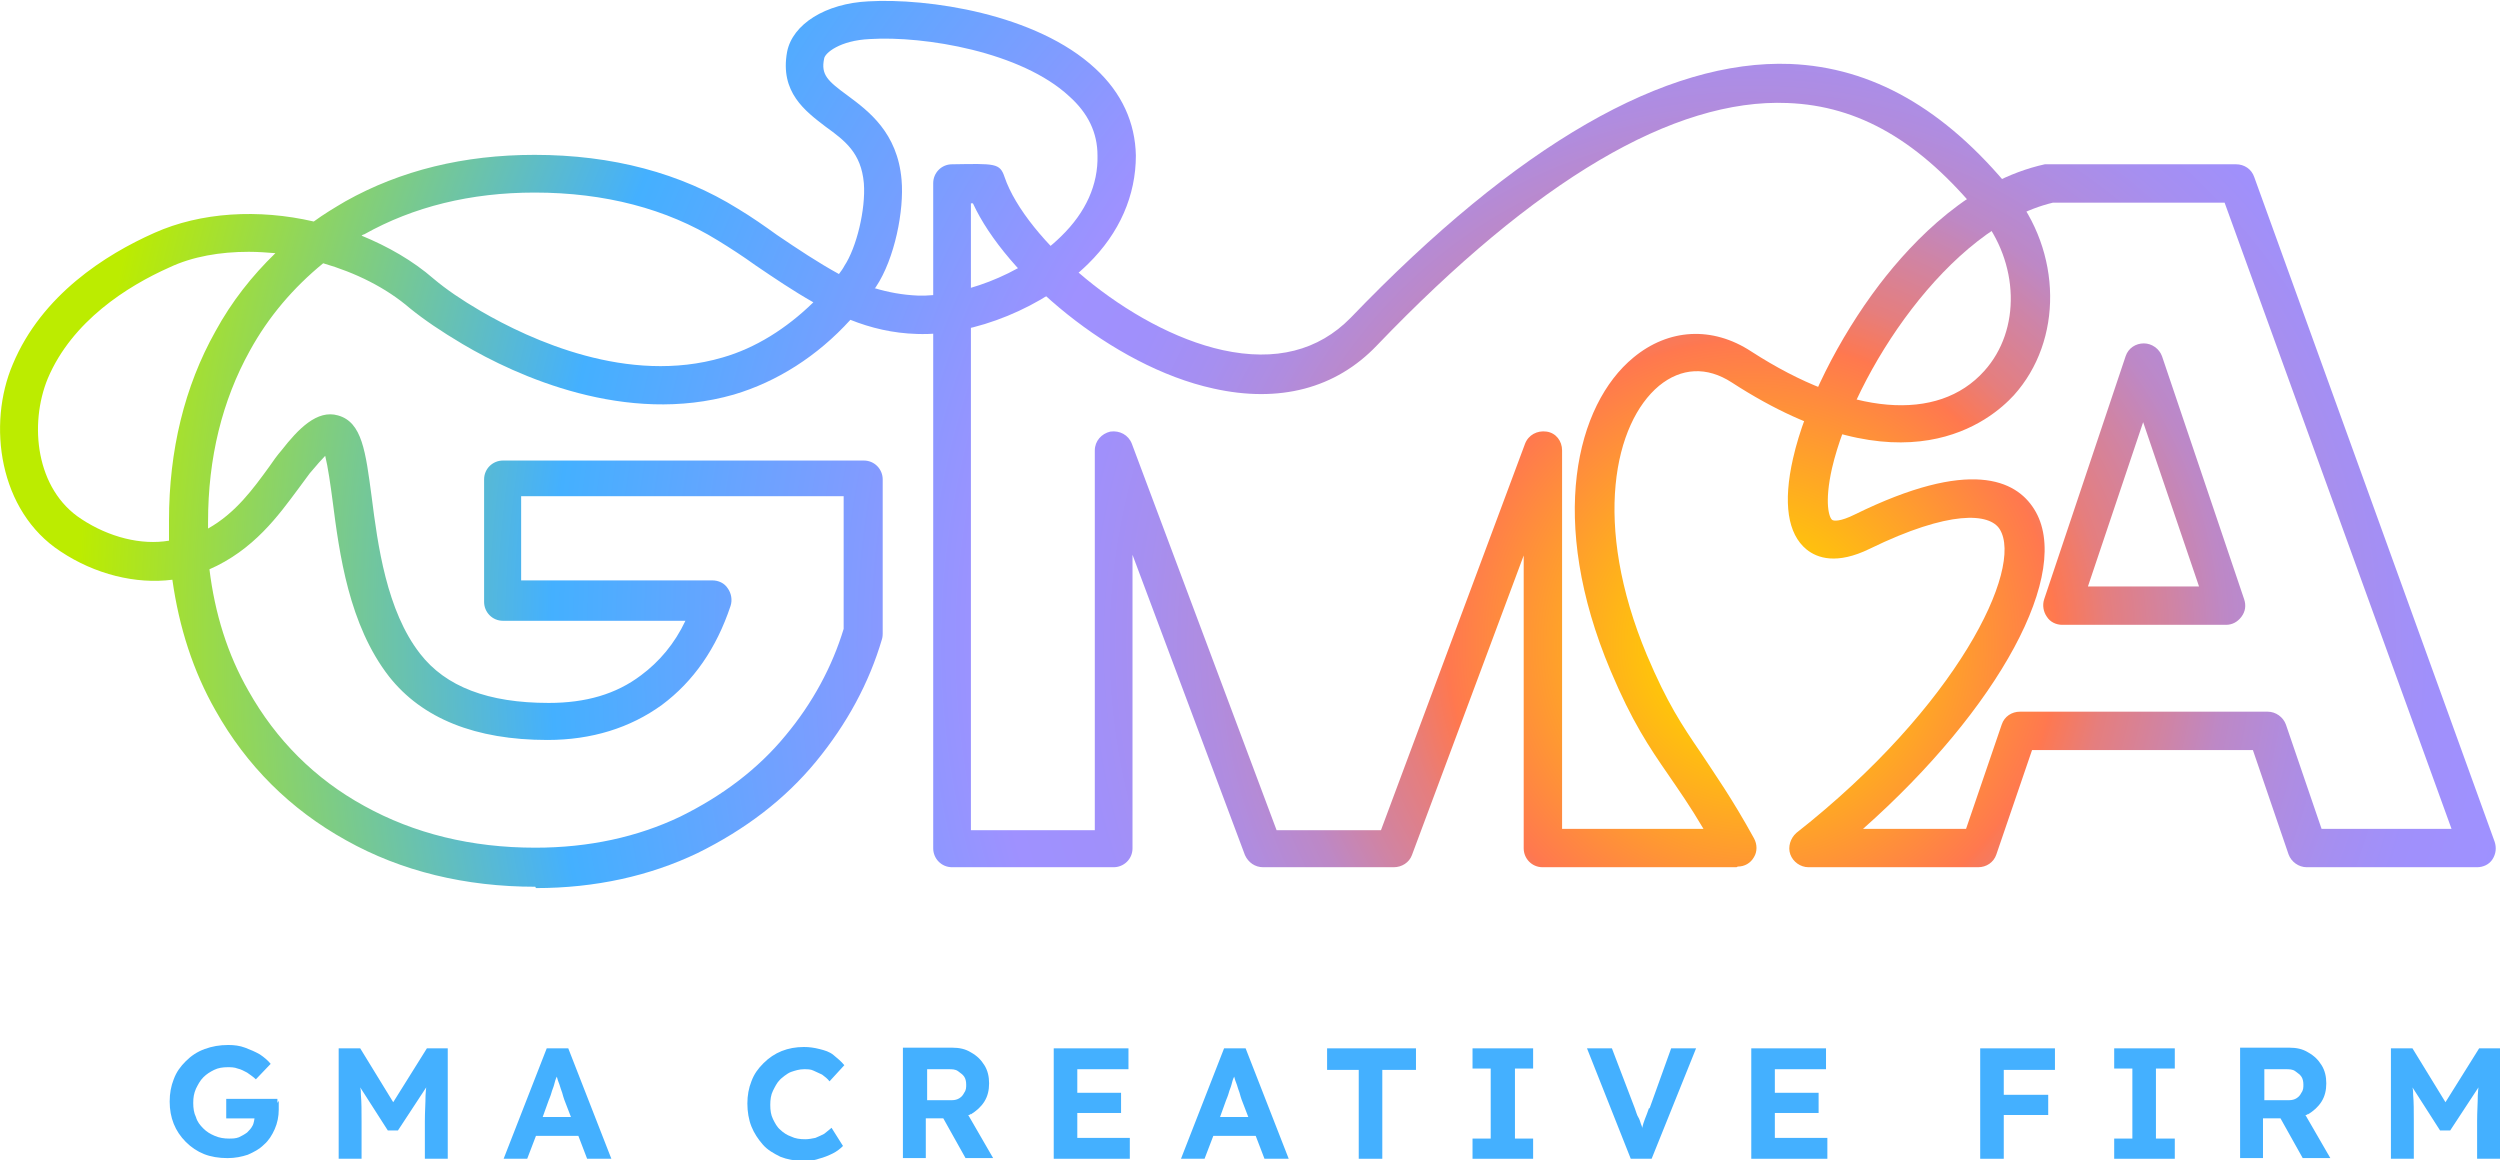 <svg xmlns="http://www.w3.org/2000/svg" xmlns:xlink="http://www.w3.org/1999/xlink" id="Layer_2" data-name="Layer 2" viewBox="0 0 37.13 17.23"><defs><style>      .cls-1 {        fill: url(#New_Gradient_Swatch_1-2);      }      .cls-2 {        fill: url(#radial-gradient);      }      .cls-3 {        fill: #44b0ff;      }      .cls-4 {        fill: url(#New_Gradient_Swatch_1);      }    </style><radialGradient id="radial-gradient" cx="26.03" cy="9.57" fx="26.03" fy="9.57" r="25.13" gradientUnits="userSpaceOnUse"><stop offset=".04" stop-color="#ffd000"></stop><stop offset=".18" stop-color="#ff784f"></stop><stop offset=".18" stop-color="#fe7850"></stop><stop offset=".21" stop-color="#e57e7e"></stop><stop offset=".25" stop-color="#cf84a5"></stop><stop offset=".28" stop-color="#bd88c6"></stop><stop offset=".32" stop-color="#b08cdf"></stop><stop offset=".36" stop-color="#a68ff0"></stop><stop offset=".4" stop-color="#a090fb"></stop><stop offset=".45" stop-color="#9f91ff"></stop><stop offset=".71" stop-color="#44b0ff"></stop><stop offset=".77" stop-color="#5dbcc8"></stop><stop offset=".92" stop-color="#9ddc41"></stop><stop offset=".99" stop-color="#bcec00"></stop></radialGradient><radialGradient id="New_Gradient_Swatch_1" data-name="New Gradient Swatch 1" cx="26.03" cy="9.57" fx="26.03" fy="9.57" r="25.13" gradientUnits="userSpaceOnUse"><stop offset=".04" stop-color="#ffd000"></stop><stop offset=".18" stop-color="#ff784f"></stop><stop offset=".18" stop-color="#fe7850"></stop><stop offset=".21" stop-color="#e57e7e"></stop><stop offset=".25" stop-color="#cf84a5"></stop><stop offset=".28" stop-color="#bd88c6"></stop><stop offset=".32" stop-color="#b08cdf"></stop><stop offset=".36" stop-color="#a68ff0"></stop><stop offset=".4" stop-color="#a090fb"></stop><stop offset=".45" stop-color="#9f91ff"></stop><stop offset=".71" stop-color="#44b0ff"></stop><stop offset=".78" stop-color="#5dbcc8"></stop><stop offset=".92" stop-color="#9ddc41"></stop><stop offset=".99" stop-color="#bcec00"></stop></radialGradient><radialGradient id="New_Gradient_Swatch_1-2" data-name="New Gradient Swatch 1" cx="26.03" fx="26.03" r="25.13" xlink:href="#New_Gradient_Swatch_1"></radialGradient></defs><g id="Layer_1-2" data-name="Layer 1"><g><path class="cls-2" d="M7.95,13.17c-1.04,0-1.99-.23-2.81-.69-.83-.46-1.48-1.11-1.94-1.93-.33-.58-.54-1.23-.64-1.94-.54.07-1.15-.08-1.66-.42C-.02,7.59-.19,6.3.19,5.41c.43-1.03,1.38-1.63,2.1-1.95.69-.31,1.55-.36,2.37-.17.15-.11.3-.2.47-.3.82-.46,1.76-.69,2.81-.69,1.15,0,2.17.27,3.02.8.2.12.4.26.58.39.31.21.61.41.92.58.03-.04.06-.08.08-.12.18-.27.32-.84.29-1.23-.04-.45-.28-.63-.57-.84-.3-.23-.68-.51-.57-1.11.08-.41.57-.72,1.21-.75.87-.05,2.49.18,3.37,1,.39.36.59.8.6,1.29,0,.59-.24,1.15-.71,1.61-.65.64-1.69,1.07-2.54,1.04-.36-.01-.69-.09-.99-.21-.49.54-1.09.92-1.73,1.11-1.6.46-3.22-.27-4.03-.75-.32-.19-.57-.36-.78-.53h0c-.36-.31-.81-.53-1.29-.67-.44.36-.81.79-1.09,1.3-.41.74-.62,1.59-.62,2.54,0,.03,0,.07,0,.1.41-.23.67-.59.91-.92.06-.09.12-.17.18-.24.25-.32.53-.61.84-.52.36.1.41.54.5,1.21.09.71.22,1.69.72,2.33.38.49,1.01.73,1.91.73.55,0,1-.13,1.37-.41.27-.2.5-.47.66-.81h-2.71c-.16,0-.28-.13-.28-.28v-1.82c0-.16.13-.28.28-.28h5.36c.16,0,.28.13.28.28v2.29s0,.05-.01.08c-.19.65-.52,1.26-.98,1.82-.46.56-1.05,1.01-1.76,1.36-.71.34-1.52.52-2.4.52ZM3.11,8.45c.08.66.27,1.27.58,1.81.41.73.99,1.31,1.72,1.71.74.41,1.59.62,2.54.62.8,0,1.52-.16,2.15-.46.63-.31,1.16-.71,1.57-1.21.4-.48.69-1.02.86-1.58v-1.97h-4.79v1.25h2.84c.09,0,.18.04.23.12.05.07.07.17.04.26-.21.63-.55,1.12-1.02,1.47-.47.34-1.04.52-1.7.52-1.07,0-1.86-.32-2.35-.94-.6-.77-.74-1.83-.84-2.61-.03-.23-.07-.51-.11-.67-.05.05-.12.13-.23.26-.05.07-.11.15-.17.23-.29.39-.66.91-1.33,1.2ZM3.69,3.74c-.42,0-.83.07-1.17.23-.63.28-1.45.8-1.81,1.65-.28.68-.18,1.65.5,2.09.41.27.89.39,1.3.32,0-.1,0-.2,0-.3,0-1.04.23-1.99.69-2.81.24-.44.54-.82.89-1.16-.13-.01-.26-.02-.39-.02ZM6.44,4.14c.19.16.41.31.7.48.74.43,2.19,1.1,3.59.69.49-.14.95-.43,1.35-.82-.3-.17-.58-.36-.86-.55-.18-.13-.38-.26-.56-.37-.76-.47-1.68-.71-2.72-.71-.95,0-1.8.21-2.53.62-.01,0-.03.01-.04.02.39.16.76.37,1.07.64h0ZM12.99,4.28c.2.06.41.1.64.11.6.02,1.52-.28,2.13-.88.37-.36.55-.77.54-1.2,0-.34-.14-.63-.42-.88-.71-.66-2.15-.9-2.96-.85-.45.02-.67.21-.68.29-.05.24.05.33.35.55.31.23.74.55.8,1.25.04.45-.1,1.17-.38,1.59,0,0-.01.02-.02.02Z"></path><path class="cls-4" d="M25.79,12.88h-2.88c-.16,0-.28-.13-.28-.28v-4.35l-1.66,4.45c-.04.11-.15.18-.27.18h-1.94c-.12,0-.22-.07-.27-.18l-1.67-4.46v4.36c0,.16-.13.28-.28.28h-2.4c-.16,0-.28-.13-.28-.28V2.72c0-.15.12-.28.28-.28.64-.01.71-.02.78.19.31.91,1.83,2.26,3.24,2.57.78.17,1.42.01,1.9-.48,2.48-2.58,4.68-3.84,6.53-3.77,1.21.05,2.29.66,3.28,1.87.76.92.77,2.24.04,3.05-.34.37-1.63,1.47-4.19-.19-.37-.24-.75-.22-1.08.05-.66.55-1,2.04-.18,4,.3.71.52,1.04.8,1.45.21.32.46.67.79,1.27.05.09.05.2,0,.28-.05.09-.14.14-.24.14ZM23.19,12.31h2.11c-.2-.34-.37-.58-.52-.8-.29-.42-.54-.79-.86-1.55-.94-2.23-.51-3.95.34-4.65.52-.43,1.17-.47,1.75-.09,1.47.95,2.77,1.06,3.46.29.55-.61.52-1.61-.06-2.32-.89-1.09-1.8-1.62-2.86-1.66-1.69-.07-3.74,1.14-6.1,3.6-.61.64-1.45.86-2.43.64-1.51-.33-3.09-1.7-3.57-2.75,0,0-.02,0-.03,0v9.31h1.84v-5.64c0-.14.1-.25.23-.28.14-.02.27.05.32.18l2.15,5.74h1.55l2.14-5.74c.05-.13.18-.2.32-.18.14.02.23.14.23.28v5.64Z"></path><path class="cls-1" d="M36.81,12.88h-2.55c-.12,0-.23-.08-.27-.19l-.53-1.55h-3.28l-.53,1.55c-.04.12-.15.19-.27.19h-2.52c-.12,0-.23-.08-.27-.19-.04-.11,0-.24.09-.32,2.39-1.88,3.38-3.93,3.02-4.51-.15-.24-.74-.29-1.93.29-.49.24-.78.14-.94.01-.28-.23-.35-.69-.2-1.35.18-.8.68-1.79,1.28-2.58.52-.68,1.37-1.55,2.46-1.79.02,0,.04,0,.06,0h2.78c.12,0,.23.07.27.19l3.57,9.87c.03.09.02.18-.03.26-.05.08-.14.12-.23.12ZM34.47,12.31h1.94l-3.37-9.3h-2.55c-1.55.37-2.95,2.53-3.28,3.94-.12.53-.04.74,0,.77.02.02.12.03.34-.08,1.71-.84,2.39-.51,2.66-.08.59.93-.53,2.97-2.54,4.75h1.53l.53-1.55c.04-.12.15-.19.27-.19h3.68c.12,0,.23.08.27.19l.53,1.55ZM33.06,9.28h-2.43c-.09,0-.18-.04-.23-.12-.05-.07-.07-.17-.04-.26l1.21-3.61c.04-.12.15-.19.27-.19h0c.12,0,.23.08.27.19l1.22,3.61c.03.09.02.18-.04.26s-.14.12-.23.12ZM31.02,8.71h1.64l-.83-2.44-.82,2.44Z"></path><g><path class="cls-3" d="M4.12,16.38s0-.05,0-.06h-.76v.29h.42s-.01.08-.03.11c-.02.04-.05.07-.08.1-.04.03-.08.05-.12.07-.05.02-.1.02-.15.02-.07,0-.14-.01-.21-.04s-.12-.06-.17-.11-.09-.1-.11-.17c-.03-.06-.04-.13-.04-.21s.01-.14.04-.21c.03-.06.06-.12.11-.17.05-.05.1-.08.16-.11s.13-.04.2-.04c.05,0,.1,0,.15.02.05.01.1.04.14.06.04.03.09.06.13.1l.22-.23c-.04-.05-.1-.1-.16-.14-.07-.04-.14-.07-.22-.1s-.16-.04-.25-.04c-.13,0-.24.02-.35.06-.11.04-.2.1-.28.18s-.14.16-.18.27c-.04.1-.06.21-.06.33s.02.23.06.33c.04.1.1.19.18.27.08.08.17.14.27.18s.22.06.35.06c.11,0,.21-.02.3-.05.09-.04.17-.08.24-.15.07-.06.12-.14.16-.23.04-.09.06-.19.06-.29,0-.01,0-.03,0-.06,0-.02,0-.05,0-.07Z"></path><path class="cls-3" d="M5.84,16.37l-.49-.8h-.32v1.64h.34v-.56c0-.15,0-.28-.01-.39,0-.04,0-.07-.01-.11l.41.64h.15l.42-.64s-.01.08-.01.12c0,.11-.01.24-.01.38v.56h.34v-1.64h-.31l-.5.8Z"></path><path class="cls-3" d="M8.12,15.57l-.64,1.64h.35l.13-.34h.63l.13.34h.36l-.64-1.64h-.31ZM8.06,16.59l.09-.25s.03-.07.04-.11c.01-.04.03-.08.04-.12.01-.04.02-.08.04-.12.01.04.02.07.04.12.01.04.03.09.04.12.01.04.02.07.03.1l.1.26h-.42Z"></path><path class="cls-3" d="M11.6,16.02s.09-.08.15-.1c.06-.02.12-.04.19-.04.05,0,.1,0,.14.02s.09.04.13.06c.04.03.08.06.11.1l.22-.24c-.05-.06-.1-.1-.16-.15s-.13-.07-.21-.09c-.08-.02-.15-.03-.23-.03-.12,0-.23.02-.33.06s-.19.1-.27.18c-.08.08-.14.16-.18.27-.04.1-.06.21-.06.33s.02.24.06.34c.04.1.1.19.17.27s.16.13.26.18c.1.04.21.06.33.06.08,0,.16,0,.24-.03.08-.02.15-.05.21-.08s.11-.07.15-.11l-.17-.27s-.07.06-.11.09c-.04.02-.08.04-.13.06-.05.01-.1.02-.15.02-.08,0-.15-.01-.21-.04-.06-.02-.12-.06-.16-.1-.05-.04-.08-.1-.11-.16-.03-.06-.04-.13-.04-.21s.01-.15.04-.21c.03-.06.06-.12.1-.16Z"></path><path class="cls-3" d="M14.42,16.55c.08-.05.15-.11.2-.19.05-.08.07-.17.07-.27s-.02-.19-.07-.27c-.05-.08-.11-.14-.2-.19-.08-.05-.17-.07-.28-.07h-.73v1.64h.34v-.59h.26l.33.59h.41s-.37-.64-.37-.64c.01,0,.03,0,.04-.02ZM13.76,15.88h.33c.05,0,.1,0,.14.03s.07.05.09.08c.02.03.03.07.03.12,0,.04,0,.08-.03.12-.02.04-.04.06-.07.08-.03.02-.07.03-.11.03h-.37v-.46Z"></path><polygon class="cls-3" points="16 16.53 16.65 16.53 16.65 16.23 16 16.23 16 15.88 16.76 15.88 16.76 15.57 15.65 15.57 15.65 17.21 16.78 17.21 16.78 16.9 16 16.9 16 16.53"></polygon><path class="cls-3" d="M18.18,15.57l-.64,1.64h.35l.13-.34h.63l.13.34h.36l-.64-1.64h-.31ZM18.12,16.59l.09-.25s.03-.07.04-.11c.01-.04.03-.08.04-.12.01-.04.02-.08.04-.12.01.04.02.07.04.12.01.04.03.09.04.12.01.04.02.07.03.1l.1.26h-.42Z"></path><polygon class="cls-3" points="19.71 15.89 20.18 15.89 20.18 17.21 20.53 17.21 20.53 15.89 21.03 15.89 21.03 15.57 19.71 15.57 19.71 15.89"></polygon><polygon class="cls-3" points="21.87 15.87 22.14 15.87 22.14 16.91 21.87 16.91 21.87 17.21 22.77 17.21 22.77 16.91 22.5 16.91 22.5 15.87 22.77 15.87 22.77 15.57 21.87 15.57 21.87 15.87"></polygon><path class="cls-3" d="M24.49,16.46c-.02.06-.04.11-.06.16-.02.05-.03.09-.04.13,0,0,0,0,0,.01,0-.02-.01-.05-.02-.07-.01-.03-.02-.07-.04-.1s-.03-.08-.05-.13l-.34-.89h-.37l.65,1.64h.31l.66-1.64h-.37l-.32.89Z"></path><polygon class="cls-3" points="26.36 16.53 27.01 16.53 27.01 16.23 26.36 16.23 26.36 15.88 27.12 15.88 27.12 15.57 26.01 15.57 26.01 17.21 27.14 17.21 27.14 16.9 26.36 16.9 26.36 16.53"></polygon><polygon class="cls-3" points="29.57 15.57 29.41 15.57 29.41 17.21 29.76 17.21 29.76 16.56 30.42 16.56 30.42 16.26 29.76 16.26 29.76 15.89 30.52 15.89 30.52 15.57 29.76 15.57 29.57 15.57"></polygon><polygon class="cls-3" points="31.4 15.87 31.67 15.87 31.67 16.91 31.4 16.91 31.4 17.21 32.3 17.21 32.3 16.91 32.02 16.91 32.02 15.87 32.3 15.87 32.3 15.57 31.4 15.57 31.4 15.87"></polygon><path class="cls-3" d="M34.28,16.55c.08-.05.15-.11.2-.19.05-.08.07-.17.07-.27s-.02-.19-.07-.27c-.05-.08-.11-.14-.2-.19-.08-.05-.17-.07-.28-.07h-.73v1.64h.34v-.59h.26l.33.59h.41s-.37-.64-.37-.64c.01,0,.03,0,.04-.02ZM33.62,15.88h.33c.05,0,.1,0,.14.03s.07.05.09.08c.02.03.03.07.03.12,0,.04,0,.08-.03.12-.02.04-.04.06-.07.08-.03.02-.07.03-.11.03h-.37v-.46Z"></path><path class="cls-3" d="M36.82,15.57l-.5.8-.49-.8h-.32v1.64h.34v-.56c0-.15,0-.28-.01-.39,0-.04,0-.07-.01-.11l.41.64h.15l.42-.64s-.01.08-.01.12c0,.11-.01.24-.01.38v.56h.34v-1.64h-.31Z"></path></g></g></g></svg>